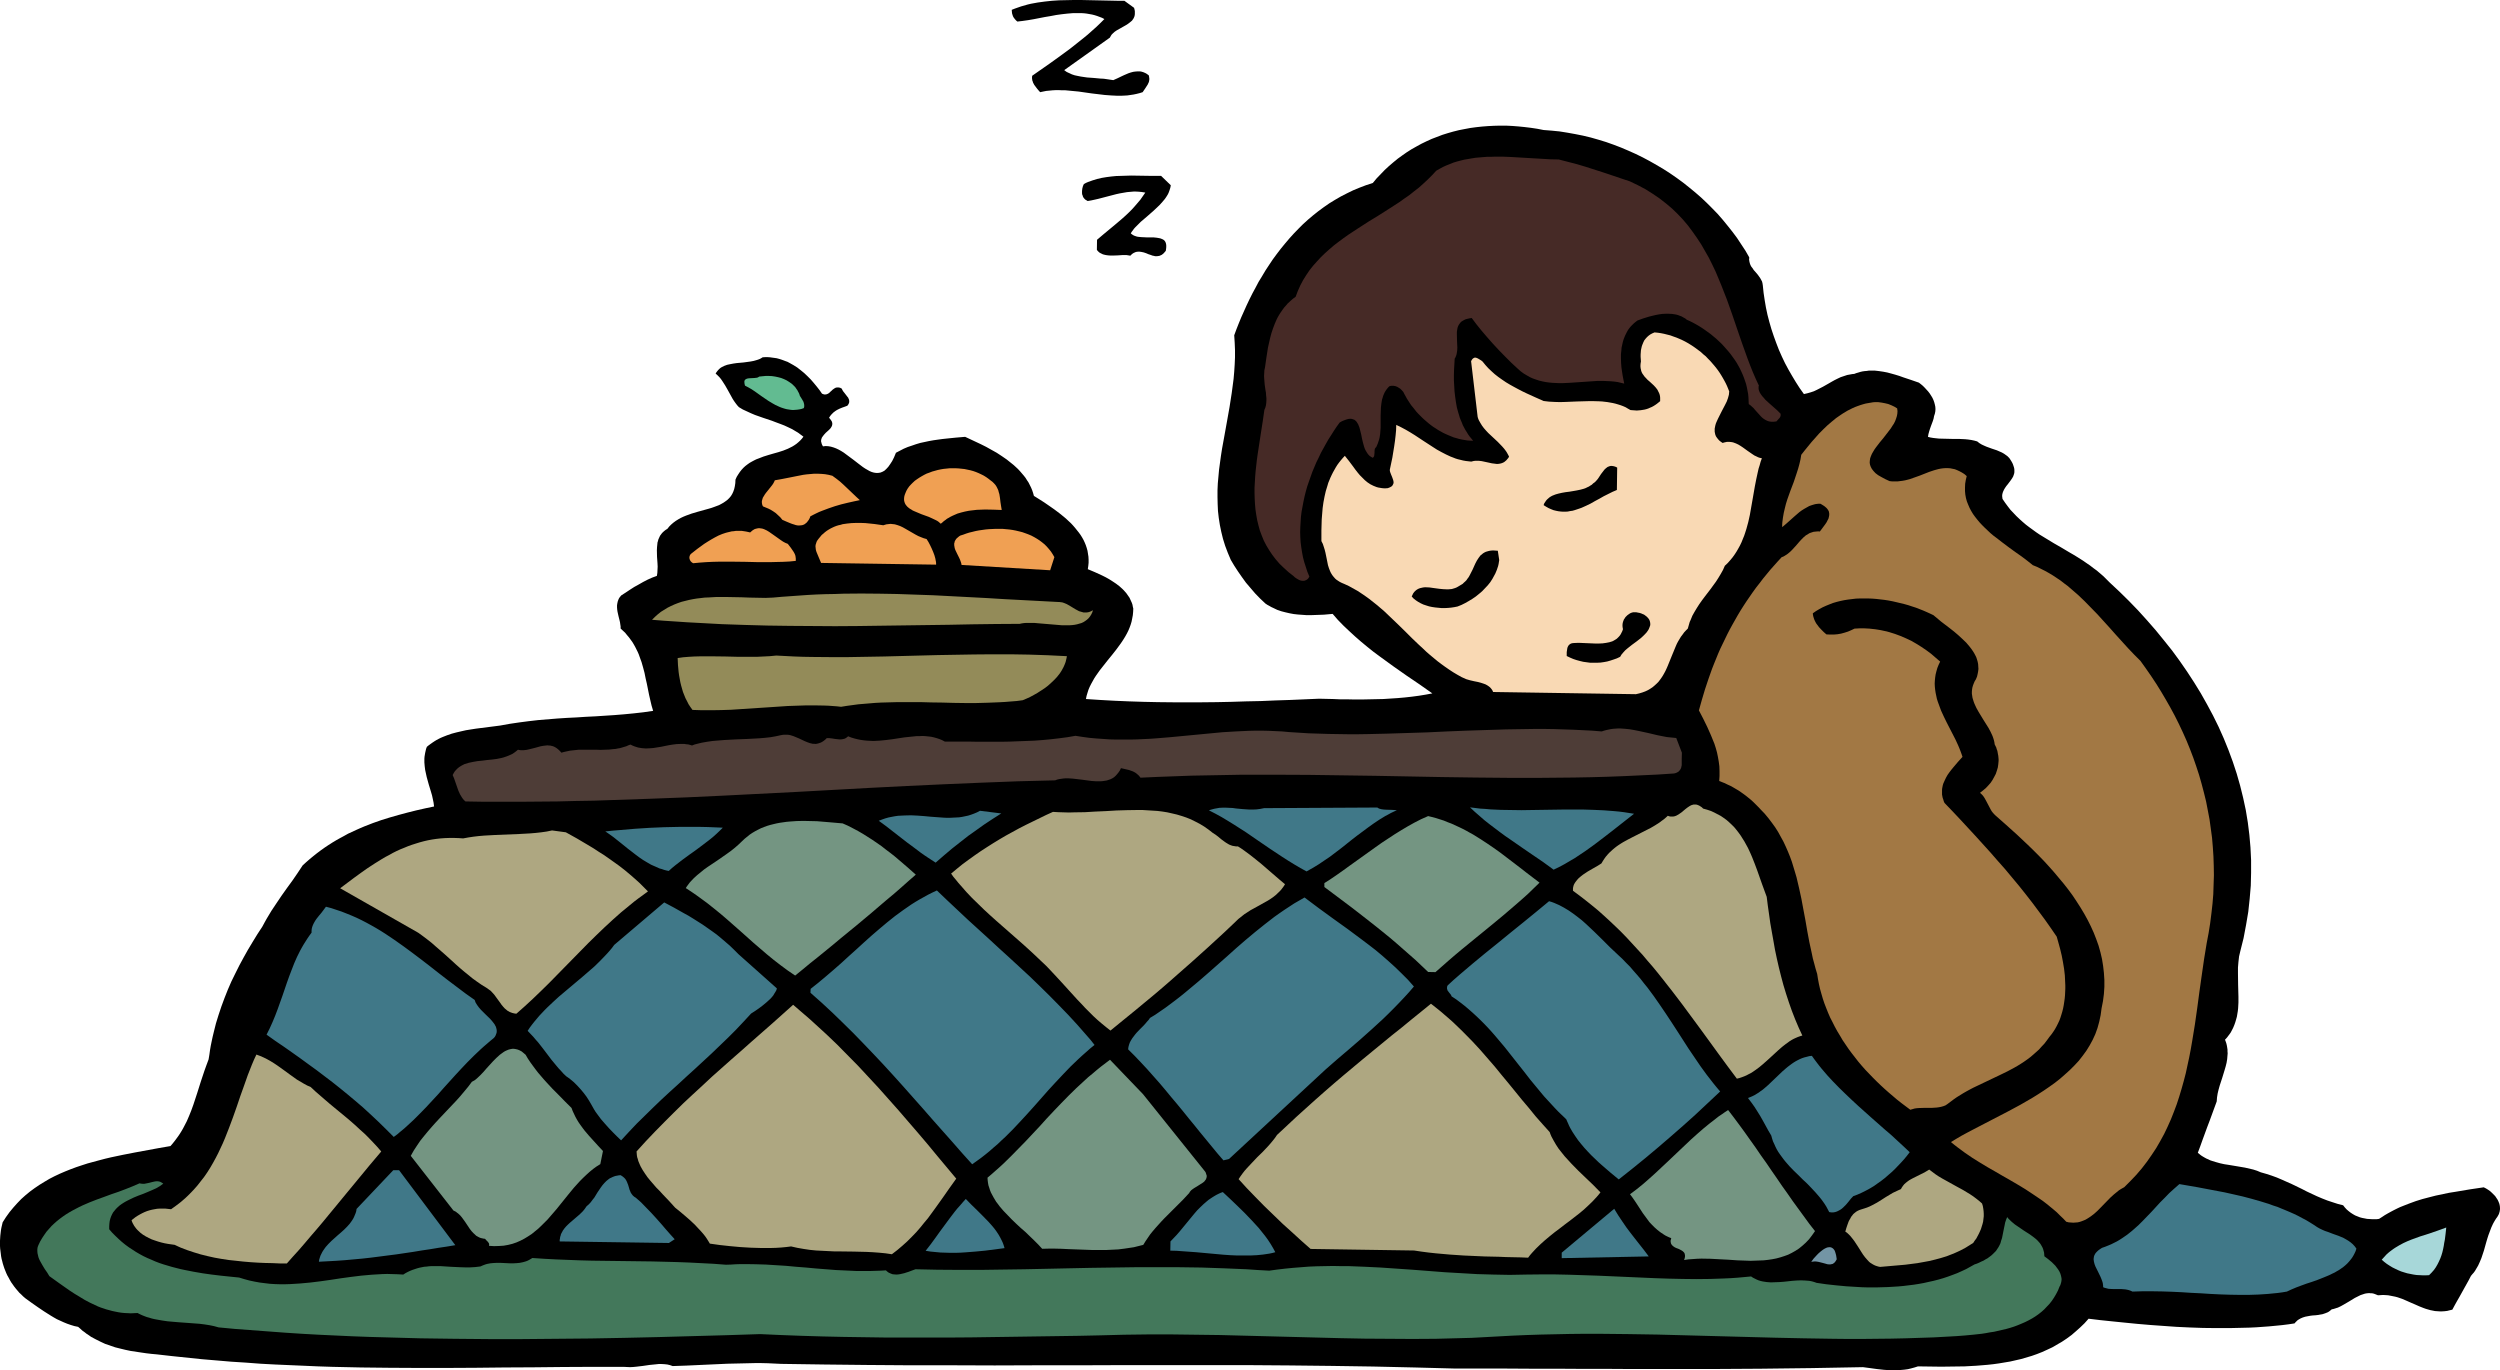 <svg xmlns="http://www.w3.org/2000/svg" width="3.257in" height="171.36" fill-rule="evenodd" stroke-linecap="round" preserveAspectRatio="none" viewBox="0 0 16000 8772"><style>.brush1{fill:#000}.pen1{stroke:none}.brush7{fill:#938b59}.brush9{fill:#aea781}.brush10{fill:#407888}.brush11{fill:#749582}</style><path d="m7258 50 3 11 2 10v19l-1 8-2 8-3 7-3 6-5 7-4 6-6 5-6 5-13 10-14 9-30 17-30 17-13 9-12 11-6 6-4 6-4 7-4 7-292 208 8 6 7 5 8 4 9 4 17 8 18 6 19 4 20 4 20 3 21 3 42 3 43 4 21 1 21 3 20 3 20 3 27-12 27-13 15-7 14-6 14-6 15-5 15-4 14-2 15-1h14l8 1 7 2 7 2 7 3 7 3 7 4 7 5 7 5 2 8 1 8 1 8-1 7-1 7-2 7-3 6-3 7-16 25-17 25-19 6-20 5-19 4-20 3-21 3-20 1-20 1h-21l-41-2-41-3-42-5-42-5-42-6-42-6-42-4-42-4h-21l-20-1h-21l-20 1-20 2-21 2-20 4-19 4-10-11-10-12-9-12-9-12-3-6-4-7-2-7-3-7-1-7-1-7v-8l1-9 60-42 60-42 61-44 60-44 29-23 29-23 29-23 28-23 28-25 27-24 26-25 25-25-15-8-16-6-16-6-16-5-16-4-17-3-17-3-17-2-17-1h-53l-36 3-36 4-36 5-37 7-36 6-36 7-36 7-35 6-35 5-34 4-9-8-7-8-7-9-5-9-3-9-3-10-1-11-1-11 20-8 20-7 20-7 21-6 21-6 21-5 22-4 22-4 44-6 46-5 46-3 46-1 47-1h48l47 1 47 1 46 1 47 1 45 1h45l62 45zm3937 1597v7l-1 7 1 6 1 7 3 12 4 11 6 11 8 10 7 11 9 10 17 20 15 21 6 11 6 11 3 12 2 13 5 48 7 47 8 47 10 47 12 46 13 45 15 45 16 44 17 44 19 43 20 42 22 41 23 40 24 40 25 39 27 38 22-5 21-6 21-7 19-9 39-20 37-21 19-11 18-10 20-10 19-9 21-7 21-7 11-2 11-2 11-2 12-1 13-5 14-4 13-4 13-3 14-2 13-1 13-2h40l26 3 27 4 26 5 26 7 25 7 26 8 25 9 51 17 49 17 13 10 12 10 12 12 11 12 11 12 10 13 9 14 8 13 7 15 5 14 4 15 3 14 1 15-1 15-3 15-5 15-3 16-5 16-6 16-6 16-6 17-5 16-5 18-3 18 16 4 18 3 18 2 19 2 41 1 41 1h43l42 2 20 2 20 3 19 4 18 5 14 11 15 9 15 7 16 7 33 12 33 11 16 7 16 7 14 8 14 10 7 5 6 6 6 6 5 7 5 8 5 8 5 9 4 9 3 9 3 9 2 8 1 9v15l-1 7-2 7-5 14-7 12-9 13-9 12-9 12-9 11-9 13-7 12-3 7-3 6-2 7-2 7-1 8v7l1 8 1 8 17 25 17 23 17 22 19 20 19 20 20 19 20 18 21 18 21 16 22 16 22 16 22 15 46 28 46 28 47 27 47 28 46 27 46 29 23 16 22 15 22 17 22 16 21 18 21 18 20 20 20 20 62 58 61 60 59 61 57 63 55 63 53 65 52 65 49 67 47 68 45 69 43 70 40 71 38 71 36 73 33 74 30 74 28 76 25 76 22 77 19 77 17 79 13 79 10 80 7 80 4 81v82l-2 82-7 83-9 84-14 83-16 85-21 84-4 17-4 17-2 18-2 17-3 36v37l1 75 2 75v37l-2 37-2 18-3 18-3 18-5 18-5 17-6 17-7 17-8 16-9 17-11 15-12 16-13 14 5 13 4 12 3 13 2 12 2 13v12l1 12-1 12-2 25-4 24-6 24-7 24-15 49-16 49-7 25-6 25-4 25-2 26-15 41-15 41-15 41-16 42-15 41-15 41-15 42-15 40 11 9 10 8 11 7 12 7 11 6 12 5 12 6 12 4 26 8 25 7 27 6 26 4 54 9 53 9 26 6 26 6 25 8 24 10 35 10 34 11 33 12 33 14 65 29 64 31 31 16 32 15 32 15 33 14 33 13 33 11 34 11 35 9 11 14 12 13 13 11 13 10 14 9 14 8 15 6 15 6 15 4 16 3 15 3 16 1 15 1h31l15-2 19-12 18-12 19-11 20-11 19-10 20-10 19-9 20-8 41-16 41-15 42-13 42-11 43-11 43-9 43-9 44-7 89-15 88-13 14 7 13 8 13 9 11 10 11 11 11 11 8 12 8 12 6 13 5 13 3 14 1 13v7l-1 7-1 7-2 7-2 7-3 7-4 7-4 7-8 11-7 11-7 12-6 11-11 24-9 24-9 24-8 25-7 24-7 25-7 25-8 24-8 24-10 24-11 24-13 22-7 12-8 11-9 10-9 11-14 27-15 27-15 27-15 27-15 27-15 26-15 27-15 28-17 4-16 4-17 2-16 1h-15l-15-1-15-1-15-3-15-3-14-4-14-4-14-5-28-11-27-12-28-12-27-12-28-12-29-10-15-4-15-3-15-3-16-3-15-1-17-1-16 1-17 1-10-4-10-4-9-3-10-2h-9l-9-1-10 1-9 1-9 2-9 3-9 3-9 3-18 9-18 9-36 22-36 21-18 10-19 9-10 3-9 3-10 3-10 2-6 5-6 5-7 5-7 4-15 6-15 5-16 3-16 3-16 2-17 1-16 2-16 3-16 3-16 5-7 3-7 3-7 4-7 4-7 5-6 6-6 6-6 7-40 6-40 5-41 4-42 4-41 3-42 3-42 2-42 1-85 2h-85l-86-1-85-3-85-4-84-6-84-6-82-7-81-8-79-8-77-8-75-9-26 29-28 27-28 25-28 24-30 22-30 20-31 18-31 18-32 15-33 15-33 13-34 12-34 10-34 10-35 8-35 8-36 6-36 6-36 5-37 4-36 3-37 3-37 2-37 2-75 1-74 1-75-1-74-1-22 7-22 6-21 5-22 3-22 2-22 2h-43l-44-3-45-5-44-6-45-6-164 3-164 3-164 2-164 2-163 1-163 1h-488l-162-1h-162l-162-1h-163l-162-1h-325l-264-7-265-6-266-4-267-3-268-2h-807l-271 1h-271l-272 1-272-1h-273l-273-2-274-3-275-4-42-2-42-2-42-1h-43l-86 2-88 2-88 4-88 4-87 4-88 3-17-6-17-4-18-2-19-1h-19l-19 2-20 2-20 2-41 6-42 5-21 2-20 1-21-1-21-1h-194l-192 1-189 2-187 1-185 2-184 1h-183l-183-1-182-2-183-4-92-3-91-4-93-4-92-4-93-5-93-7-94-6-94-8-95-8-96-10-96-10-97-11-33-3-34-4-34-5-33-5-33-5-33-7-33-8-32-8-32-11-32-11-30-14-30-15-15-8-15-8-14-10-14-9-14-11-14-10-13-12-14-12-24-5-23-7-23-8-22-9-22-10-22-10-21-12-20-12-41-26-40-27-40-28-40-29-14-12-12-12-13-12-11-13-11-13-11-14-9-13-10-14-8-14-8-15-8-14-7-15-6-15-6-15-5-15-5-16-4-16-4-15-3-16-2-17-2-16-2-16-1-17v-33l1-17 1-16 2-17 2-17 3-17 4-17 4-17 21-33 23-32 24-29 25-28 26-27 28-25 28-23 30-22 31-21 31-19 32-19 33-17 34-16 35-15 35-14 35-13 36-12 37-12 37-10 37-10 38-10 38-9 38-8 38-8 77-15 76-14 76-14 75-13 13-15 12-15 12-16 11-15 11-16 10-16 10-17 9-17 17-33 15-35 14-35 13-36 24-73 23-73 12-36 12-36 13-36 13-35 5-30 4-29 5-29 6-29 6-28 7-29 7-28 7-28 17-55 18-54 20-54 21-53 23-53 25-51 26-52 27-50 28-50 30-50 30-49 32-49 14-26 14-25 15-25 15-25 32-48 33-49 34-48 35-48 33-48 33-50 23-21 23-20 23-19 24-19 24-18 24-17 24-16 25-16 25-15 25-14 26-14 25-14 26-12 26-12 27-12 26-11 54-21 54-19 55-17 56-16 56-15 56-14 57-13 57-12-3-24-5-24-5-23-7-24-14-46-13-47-5-23-5-23-3-24-2-24v-24l1-13 2-12 2-12 3-13 3-13 5-13 11-9 12-9 13-9 12-8 13-8 13-7 14-7 14-6 28-11 29-10 30-8 30-7 31-7 31-5 32-5 31-4 63-8 62-8 61-11 61-9 61-8 61-7 61-5 61-5 61-4 61-3 61-4 61-3 61-4 61-4 61-5 62-6 62-7 62-9-10-34-8-34-8-35-7-35-7-35-8-35-7-35-9-34-10-35-12-33-6-17-7-16-8-16-8-16-9-16-9-15-11-15-11-15-12-14-12-15-14-13-15-14v-13l-2-13-2-14-3-13-7-28-6-27-2-14-1-13v-14l2-13 3-13 5-13 3-6 4-6 5-6 5-6 28-18 27-18 28-18 29-16 28-16 29-15 29-13 30-11 3-19 1-20 1-20-1-21-3-42-1-42 1-20 2-20 1-10 3-9 2-9 4-9 4-9 4-8 6-8 6-8 7-7 8-7 9-7 10-6 12-15 13-13 14-12 15-11 16-10 16-9 17-8 17-7 36-13 37-11 36-10 36-10 17-5 17-6 16-6 16-6 15-8 14-8 13-9 13-10 11-11 10-12 8-13 7-15 6-17 4-18 3-20 1-22 8-18 10-16 10-15 11-14 12-13 12-11 13-10 14-10 14-8 15-8 14-7 16-6 31-12 32-10 31-9 32-9 31-10 30-12 14-7 14-7 13-8 13-9 12-10 12-11 11-12 10-13-12-9-11-8-12-9-12-7-25-15-25-12-26-12-26-10-27-10-26-10-54-18-54-19-26-11-26-12-26-12-25-15-11-12-10-13-10-14-9-14-16-29-16-29-16-28-18-28-9-13-10-12-12-12-12-11 5-8 6-8 6-7 7-7 7-6 8-5 8-4 8-4 19-7 19-4 21-4 21-3 44-4 44-6 21-4 21-6 9-3 10-4 9-5 8-5 16-1h15l16 1 14 2 15 2 14 2 15 4 13 4 14 5 13 5 14 5 13 7 25 14 24 15 23 18 22 18 21 20 21 21 19 22 19 23 18 23 16 23 6 2 5 2 4 1h5l8-1 8-3 7-4 6-5 6-6 7-6 6-6 7-5 6-4 8-4 8-1h9l5 1 5 1 5 3 6 3 2 6 4 7 4 6 5 6 10 13 10 13 5 6 3 7 3 7 1 7v8l-2 7-4 8-6 8-16 6-17 6-17 7-16 8-8 5-7 5-8 6-6 6-6 6-6 7-5 7-5 8 7 8 5 7 4 6 3 6 1 6 1 6-1 6-1 5-2 5-3 5-3 5-4 5-9 9-10 9-10 9-9 10-8 10-7 10-2 6-2 6-1 7v6l2 7 2 8 3 7 5 9 17-2 17 1 17 3 17 5 16 6 17 8 16 9 16 10 31 23 31 23 31 24 29 22 15 10 14 8 14 8 14 6 14 4 14 2h13l14-2 13-5 13-7 12-11 13-14 12-17 13-20 12-24 12-29 25-13 25-13 26-11 27-9 26-9 27-8 28-6 28-6 28-5 28-4 29-4 28-3 59-6 59-5 32 15 34 16 34 16 34 17 34 19 34 19 32 21 32 22 15 12 15 12 15 12 13 12 14 13 13 14 12 14 12 14 11 14 10 16 10 15 8 16 8 16 7 17 6 18 5 18 32 20 33 21 32 22 33 23 32 24 31 25 15 13 15 14 14 13 13 14 13 15 12 15 12 15 11 15 10 16 9 16 8 17 7 17 6 18 5 18 3 19 3 19 1 19v20l-2 20-3 21 45 19 46 21 24 12 23 13 22 14 21 14 21 16 19 17 9 9 8 9 8 9 7 10 7 10 7 10 5 11 5 11 5 11 4 12 2 12 3 12-1 22-2 21-4 21-4 20-6 20-7 19-8 19-9 18-10 18-11 18-11 17-12 17-25 34-26 33-27 33-26 33-26 33-24 34-11 17-10 18-10 18-9 18-8 19-6 19-6 20-4 20 91 6 91 5 93 4 93 3 93 2 94 1h188l95-1 94-2 94-3 94-2 94-4 93-3 93-4 92-4 44 1 45 1 46 2h46l46 1h46l47-1 46-1 46-1 46-3 46-3 45-4 45-5 45-6 43-7 43-8-81-57-84-57-84-59-84-61-42-31-40-32-40-33-39-34-38-35-37-35-36-37-33-38-56 5-55 2-28 1h-28l-27-2-28-2-27-3-27-5-26-6-27-7-26-9-25-12-13-6-12-7-13-7-12-8-34-32-32-33-30-35-29-34-26-36-25-36-24-37-22-37-19-45-17-45-14-45-11-45-9-44-7-45-5-44-2-44-1-44v-45l2-44 4-44 4-44 6-44 6-44 7-45 16-88 16-89 16-90 14-90 6-45 6-46 4-46 3-46 2-46v-47l-2-47-3-47 14-38 15-38 16-39 17-38 17-38 18-38 19-38 20-37 20-38 22-36 22-37 23-35 24-36 25-34 26-34 27-33 28-33 28-31 30-31 30-30 32-29 32-27 34-27 34-25 36-25 36-22 38-22 39-20 39-19 41-17 42-16 43-14 24-29 26-27 26-27 27-25 28-24 28-23 29-21 30-21 30-19 32-18 31-17 33-16 33-15 34-13 34-13 35-11 35-10 36-9 36-7 37-7 37-5 37-4 38-3 39-2 38-1h39l40 2 39 3 40 4 41 5 40 6 41 8 51 4 51 5 50 8 50 9 50 10 50 12 49 14 49 15 48 17 47 18 47 20 47 21 45 22 45 24 44 25 44 26 42 27 42 29 41 30 39 31 39 32 38 33 36 34 35 35 35 36 33 38 31 38 31 39 29 39 27 41 27 41 24 42z" class="pen1 brush1"/><path d="m9976 1021 58 15 58 15 57 17 56 18 56 18 57 19 56 19 57 19 52 25 49 26 46 29 44 30 41 32 39 33 36 35 34 36 32 38 29 39 28 40 27 41 24 42 24 42 22 44 21 44 19 45 19 46 18 46 18 46 33 93 32 94 32 93 33 92 17 45 18 45 19 44 20 43-2 5v17l3 11 5 12 7 11 8 11 10 11 10 12 24 22 26 23 25 22 23 23v12l-1 4-3 7-4 5-10 11-9 10-9 1-8 1h-16l-7-1-7-1-6-2-6-2-12-6-11-7-10-8-9-9-18-20-18-20-9-11-10-9-10-9-11-8-1-22-1-22-2-21-4-21-4-21-5-21-7-21-7-20-8-20-9-20-9-19-11-20-11-19-12-18-13-18-13-18-14-17-15-17-15-17-15-16-17-16-16-15-17-14-18-15-18-13-18-13-19-13-19-12-19-11-20-11-20-10-20-9-8-7-9-5-9-5-9-5-9-3-10-4-10-3-10-2-20-3-21-1h-21l-21 1-21 3-21 4-21 5-20 5-39 12-36 13-12 9-11 9-10 10-10 10-9 11-8 11-7 12-6 12-6 12-5 12-5 13-4 13-3 13-3 14-3 13-1 14-3 28v28l1 28 2 27 4 28 4 26 5 26 5 25-21-5-21-5-22-3-22-2-22-1-21-1h-45l-88 6-89 6-22 1-22 1h-22l-22-1-21-1-21-2-22-3-20-4-21-5-21-7-20-7-20-9-19-11-20-12-19-14-18-16-41-38-40-40-40-41-39-42-37-42-35-41-33-41-30-40-14 2-13 3-12 3-10 5-9 5-8 5-7 7-5 7-5 7-4 8-3 8-2 9-3 19v19l1 41 2 41-1 19-3 19-2 9-3 8-3 8-5 8-2 35-2 34-1 35v36l2 35 2 35 4 34 5 35 6 34 9 33 5 16 5 17 6 15 7 16 6 16 8 15 8 15 9 14 9 15 10 14 11 13 11 14-18-1-18-1-18-3-18-3-18-4-17-5-18-5-17-7-17-7-16-7-17-8-16-9-16-9-15-10-16-10-15-11-14-11-14-12-14-12-13-12-13-13-13-13-12-13-11-14-11-14-11-13-10-15-9-14-9-14-8-15-8-14-7-14-10-11-9-9-11-7-10-6-6-2-5-2-6-1-6-1h-12l-7 1-7 2-9 9-8 10-7 10-6 10-5 11-5 12-3 11-4 12-4 24-3 26-1 25-1 27v79l-2 26-1 13-2 13-2 12-3 12-4 12-4 12-5 12-5 11-4 4-3 4-2 4-1 5-1 9v10l-1 10-1 9-1 4-2 3-3 4-3 3-11-6-9-6-8-8-7-9-6-10-6-10-5-11-4-12-7-25-6-25-5-26-6-24-3-12-3-11-4-10-4-10-5-8-5-8-6-6-7-6-8-3-9-3-10-1-11 1-12 3-14 5-15 6-16 9-19 26-18 27-17 27-18 28-16 28-16 29-16 29-14 30-15 30-13 31-13 31-11 31-11 31-11 32-9 32-8 32-7 33-6 32-6 32-4 33-2 32-2 33-1 32 1 33 2 32 4 32 5 32 6 32 8 31 10 31 10 31 13 31-4 7-5 7-6 5-5 3-7 3-6 2h-13l-7-1-7-2-7-3-7-4-7-4-6-4-7-5-6-6-33-26-30-27-28-27-25-29-22-29-20-30-18-30-16-31-13-32-12-32-9-33-8-33-6-34-5-34-3-34-2-35-1-35v-35l2-36 2-35 3-36 4-36 4-36 5-36 11-72 11-72 11-70 10-70 6-14 4-15 2-15 1-16v-16l-2-17-1-17-3-17-5-35-3-37-1-18 1-18 1-19 4-18 9-63 10-64 7-31 7-31 8-30 10-30 11-29 12-28 7-14 8-14 8-13 9-13 9-13 9-12 11-12 10-12 12-11 12-11 13-11 14-10 14-37 16-36 18-34 20-32 21-31 23-29 25-28 25-27 27-26 28-25 28-24 30-23 31-23 31-22 32-21 32-21 65-42 67-41 66-42 65-42 32-23 32-22 30-24 31-24 29-26 28-26 27-27 27-29 21-12 22-12 22-10 23-9 22-9 23-7 23-6 24-6 24-4 23-4 25-4 24-2 24-2 25-2h25l25-1h50l51 2 51 3 51 3 51 3 52 3 51 3 52 1z" class="pen1" style="fill:#462a26"/><path d="m7493 1186-2 12-3 11-4 12-4 11-5 11-6 10-7 11-7 10-16 19-18 20-19 18-19 18-41 36-41 35-18 18-18 18-8 9-7 10-7 9-6 10 6 5 7 5 7 4 8 3 9 3 9 2 10 1 10 1 41 2h41l19 2 17 3 8 2 7 3 7 3 6 4 5 5 4 6 3 7 2 8 1 8v11l-1 11-2 13-7 8-6 7-7 6-7 5-7 3-7 3-7 1-7 1h-14l-7-2-7-1-14-5-15-5-14-6-15-5-14-3-14-2h-8l-7 1-7 1-7 3-7 3-8 5-7 6-7 7-11-2-13-2h-27l-30 2-30 1h-15l-15-1-15-2-13-3-7-2-6-3-6-3-6-3-6-4-5-5-5-5-4-6 1-64 40-34 41-34 42-35 41-35 20-18 20-19 19-19 18-20 18-21 18-21 16-23 16-23-24-4-23-2-24-1-23 2-23 2-23 4-23 4-23 5-46 12-46 12-23 6-22 5-23 5-23 4-8-5-7-4-6-6-5-6-4-7-2-7-3-7-1-8v-15l1-8 1-8 4-15 6-13 13-7 14-6 14-5 14-5 29-9 30-7 30-5 31-4 31-3 32-1 64-2 64 1 65 1h63l62 60z" class="pen1 brush1"/><path d="m11067 2506-1 10-1 11-3 11-3 11-8 22-11 22-23 44-22 44-5 11-5 11-4 10-3 11-2 10-2 10v20l2 10 2 9 4 10 6 9 7 9 8 9 10 8 12 8 9-3 9-2 9-2h17l9 1 8 1 8 2 16 6 15 7 15 9 15 10 29 21 29 20 15 10 15 7 8 4 8 3 8 2 9 2-8 22-6 22-7 22-5 22-10 46-9 46-16 92-16 91-10 45-12 44-7 22-7 21-9 22-8 20-10 21-11 20-11 19-13 20-13 18-15 18-16 18-18 17-12 27-14 25-15 25-16 25-35 48-36 47-18 24-17 24-16 25-15 25-14 25-11 27-6 13-4 14-4 14-4 14-12 12-12 13-10 14-10 13-9 15-9 15-8 15-7 16-26 63-26 64-7 16-7 15-8 15-8 14-9 14-10 14-10 13-12 12-12 11-13 11-15 10-15 9-17 8-19 7-20 6-21 5-914-14-5-11-7-10-8-9-9-7-9-6-11-6-11-4-12-4-25-7-25-5-26-6-24-7-29-13-27-15-27-16-26-17-26-18-25-18-25-19-24-20-24-20-23-20-23-22-23-21-45-43-44-44-45-44-45-43-45-43-47-40-24-19-24-19-25-18-25-17-26-17-27-15-27-15-28-13-12-5-11-5-11-6-9-6-9-6-8-7-7-8-6-7-6-8-5-8-5-9-4-9-7-18-6-19-8-40-8-39-5-20-6-19-6-18-9-18v-68l1-35 1-36 3-37 3-36 5-36 7-37 8-35 11-36 5-17 7-17 7-17 8-17 8-16 9-16 9-16 10-16 11-15 12-15 12-14 13-14 27 34 27 36 13 18 14 18 15 18 16 16 16 16 17 14 9 6 9 6 10 5 10 5 10 4 10 4 11 3 12 2 12 2 12 1h12l13-1 13-5 9-5 4-3 3-3 2-4 2-3 3-7 1-7-1-8-2-8-6-17-7-17-3-8-3-8-2-8v-8l8-38 8-38 6-37 6-37 5-35 4-35 3-33 1-33 31 15 30 16 29 17 29 18 56 37 57 37 28 18 29 16 29 15 30 14 16 6 15 6 16 5 17 4 16 4 17 3 17 2 18 2 8-2 8-2 9-1h25l17 2 33 7 32 7 16 2 15 2h7l7-1 7-1 8-2 6-2 7-3 7-4 6-5 6-5 6-7 6-7 6-9-4-9-5-9-5-9-5-8-12-16-13-15-28-29-31-29-15-14-15-14-14-15-14-16-12-16-11-18-5-9-5-9-4-10-3-10-42-357 4-7 4-6 4-4 5-3 4-2 5-1 4 1 5 1 9 4 10 6 10 6 9 7 18 22 18 20 21 20 21 19 23 18 24 17 25 17 25 15 27 15 26 14 27 14 27 13 55 25 54 24 34 4 36 2 35 1 36-1 73-3 72-2h36l35 1 18 1 17 2 17 2 17 3 17 3 17 4 17 5 16 5 16 6 16 7 15 9 16 9 13 1 14 1 13 1 13-1 12-1 13-2 12-2 12-3 12-4 11-5 12-5 11-6 11-7 10-7 10-8 11-9v-22l-1-10-2-9-3-9-4-8-4-8-4-8-11-14-12-13-13-12-13-12-14-12-12-13-6-6-5-7-5-7-5-7-4-8-3-8-2-9-2-9-1-10v-10l1-11 2-12-1-15-1-14v-15l1-14 1-14 3-14 3-13 5-13 5-12 6-12 8-10 9-10 10-9 11-8 13-7 14-6 21 2 20 3 20 4 20 5 20 5 19 7 20 7 19 8 18 8 18 9 18 10 18 11 17 11 17 12 16 12 16 12 15 14 16 13 14 15 14 14 13 15 13 15 13 16 12 16 11 16 10 16 10 17 9 16 9 17 8 17 7 17 7 18z" class="pen1" style="fill:#f9d9b4"/><path d="m5119 2534 12 19 11 19 3 10 2 10v11l-1 5-2 5-14 5-14 3-14 2-13 1-14 1-13-1-13-2-13-2-12-3-13-4-12-4-12-5-24-11-23-13-23-14-22-15-22-15-21-15-21-15-21-14-21-12-21-11-3-12-1-11v-4l1-4 1-3 2-3 5-4 6-3 7-2 8-1 18-1 18-1 8-1 8-1 7-3 6-4 20-2 21-2h21l20 1 20 3 19 4 19 5 18 7 17 8 16 10 16 11 13 12 7 7 6 7 5 8 6 8 4 8 5 9 4 9 3 10z" class="pen1" style="fill:#62bb91"/><path d="m12142 2616 2 16-1 16-3 16-5 16-6 16-8 16-10 15-10 16-23 30-24 31-24 29-23 30-10 14-9 15-8 14-6 14-5 14-2 14-1 14 2 13 5 14 7 13 10 13 13 14 17 13 21 12 24 13 28 13 17 2h34l16-2 16-2 17-3 16-4 15-4 62-22 61-24 15-5 15-5 14-4 15-4 15-3 15-2 15-1h15l15 1 15 3 15 3 15 6 15 7 15 8 16 10 15 13-6 25-4 24-1 24v23l2 22 4 22 6 22 8 20 9 21 10 19 12 20 13 18 15 19 15 18 16 17 17 17 18 17 18 17 19 16 20 15 40 31 40 30 40 29 40 28 37 28 35 28 27 11 26 13 26 13 25 14 25 15 24 16 24 16 23 18 23 17 22 19 22 19 22 19 42 40 41 42 41 42 39 43 40 44 39 44 39 43 39 43 40 42 40 40 35 49 34 49 33 50 31 50 30 51 29 51 28 52 26 52 25 53 24 54 22 54 21 55 19 55 18 55 16 56 15 57 14 57 11 57 11 58 8 58 8 59 5 59 4 60 2 60 1 61-2 61-2 61-5 61-7 62-8 63-10 63-12 63-17 104-15 104-15 106-14 105-15 105-17 104-9 52-10 52-11 51-11 51-13 50-14 50-15 50-16 49-18 48-19 48-21 47-22 46-25 46-26 45-29 44-30 43-33 43-35 41-38 40-40 40-11 6-12 7-11 7-11 9-22 18-21 19-41 42-41 42-21 19-22 17-12 8-11 7-12 7-12 5-13 5-12 4-13 3-14 1-14 1-14-1-15-1-16-4-19-20-21-20-20-20-21-18-22-18-22-18-22-17-23-16-46-31-47-31-48-29-48-28-49-28-48-28-49-28-48-29-48-30-47-32-23-17-23-17-22-17-22-18 33-20 34-20 35-19 36-19 75-39 77-40 77-40 78-42 38-22 38-22 37-23 37-24 35-24 35-25 33-26 32-28 31-28 29-29 28-30 25-32 24-33 21-34 19-35 17-37 14-39 11-40 9-42 6-44 9-46 6-46 3-45v-45l-3-45-5-44-7-44-10-43-12-43-15-42-16-41-19-42-20-40-22-40-24-40-25-39-26-39-28-38-29-37-31-37-31-37-32-36-32-35-34-35-34-34-34-33-35-33-35-33-70-63-69-61-8-8-8-9-7-9-6-10-10-19-10-19-10-19-10-18-6-9-7-9-8-8-8-7 19-15 18-15 16-17 15-17 12-18 11-20 10-19 7-21 6-20 3-21 1-11 1-11v-10l-1-11-1-11-2-10-2-11-2-11-4-10-3-11-5-10-5-10-2-14-3-13-4-13-5-14-12-26-14-26-32-51-31-51-14-25-12-26-5-13-4-13-4-13-2-13-2-13v-13l1-13 2-13 4-14 5-13 6-14 8-13 7-17 4-17 3-16 2-16-1-15-1-16-3-15-4-14-5-15-7-14-7-13-9-14-9-13-10-13-11-13-11-13-25-24-26-24-27-23-28-22-55-42-49-41-21-10-22-10-23-10-23-9-23-9-25-8-24-8-25-7-25-6-25-6-26-6-26-5-26-4-26-3-26-3-26-2-26-1h-52l-26 1-25 3-25 3-25 4-24 5-24 6-24 7-23 9-22 9-22 10-22 12-20 12-20 14 1 10 2 10 3 10 3 9 4 9 4 8 5 9 6 8 12 16 15 16 15 15 17 15 24 1h23l24-2 23-4 22-6 22-7 21-9 21-10 19-1 19-1h19l19 1 19 1 18 2 19 2 19 3 18 3 18 4 19 4 18 5 35 11 35 13 35 15 34 16 33 19 32 20 31 21 31 23 29 25 29 25-10 21-8 20-6 21-5 20-3 20-2 20-1 19 1 20 2 19 3 20 4 19 4 19 6 19 7 19 7 19 7 19 17 37 18 37 19 37 19 37 19 37 17 37 8 19 7 18 7 19 6 18-29 32-28 33-14 17-13 17-12 17-10 18-9 19-8 18-3 10-2 10-2 10-1 9v31l2 11 2 10 4 11 3 11 5 11 50 52 49 52 49 53 49 53 48 53 48 53 47 54 47 53 45 54 45 54 43 54 42 54 41 55 40 54 38 54 37 54 11 39 11 40 10 42 8 42 7 42 5 43 1 21 1 22 1 21v22l-1 21-1 21-2 21-3 21-3 20-4 21-5 20-6 20-6 19-7 19-9 19-9 18-10 18-11 17-12 17-13 16-16 22-16 21-18 19-17 19-19 17-18 16-19 16-20 15-20 14-20 13-21 13-21 12-43 23-43 21-88 42-88 42-21 11-22 12-21 12-21 13-21 13-20 14-20 15-20 15-12 8-13 5-14 4-15 3-15 2-16 1-15 1h-48l-32 1-15 1-14 2-14 4-14 4-28-21-28-21-28-22-27-23-27-23-26-23-26-24-25-24-25-25-24-25-24-25-23-26-22-26-21-27-21-27-20-27-19-28-19-28-17-29-17-28-16-29-15-30-15-29-13-30-12-30-12-31-10-30-9-31-9-32-7-31-6-32-5-32-10-33-9-34-9-33-7-34-15-69-13-69-12-70-13-69-13-70-15-69-8-34-8-34-10-34-10-33-10-33-12-33-13-32-14-32-15-32-17-31-17-31-19-30-21-29-22-29-24-29-26-27-15-16-15-15-15-15-15-14-16-13-16-13-16-12-17-12-16-11-17-10-17-10-18-10-18-8-18-9-18-7-18-7 1-16 1-16v-31l-1-31-4-30-5-29-6-29-8-29-9-28-11-27-11-27-12-27-12-27-26-53-27-52 19-68 20-67 22-66 23-65 13-33 13-32 13-32 14-32 15-31 15-31 15-31 16-31 17-31 17-30 17-30 18-30 19-30 19-29 20-29 20-29 21-29 22-28 22-29 23-28 23-28 24-27 24-27 26-28 9-3 9-5 8-5 8-5 15-12 14-13 26-28 25-29 13-14 13-13 14-12 15-9 8-5 8-3 9-3 9-3 9-1 10-1 11-1 11 1 18-24 17-23 8-12 6-12 6-11 3-12 2-11v-11l-1-5-1-6-2-5-3-5-4-6-4-5-5-5-6-5-6-5-8-5-8-5-9-5h-10l-9 1-9 1-9 2-17 5-17 6-16 9-16 9-16 10-15 11-29 25-28 25-27 24-26 22v-16l1-15 2-16 2-15 5-29 7-30 7-28 9-29 10-28 10-28 21-55 19-57 9-28 8-29 7-30 5-30 22-28 22-27 23-28 24-27 24-27 26-26 26-25 28-24 28-23 29-20 15-10 15-9 15-9 16-8 16-8 16-7 16-6 17-6 16-5 18-5 17-3 18-3 11-2 12-1h23l22 3 21 4 21 5 20 8 19 9 18 11z" class="pen1" style="fill:#a27844"/><path d="m10348 3137-28 12-28 14-28 14-28 16-28 15-28 16-29 14-29 13-14 5-15 5-15 5-14 4-15 2-15 3-15 1h-15l-15-1-16-2-15-3-16-4-15-6-16-7-16-9-16-10 4-11 6-9 6-9 6-7 8-7 8-7 8-5 9-5 10-4 10-4 10-3 11-3 22-5 23-4 24-3 24-4 23-4 24-5 11-3 11-3 11-4 10-5 11-5 9-6 10-6 8-8 10-7 9-9 8-9 8-11 15-23 16-21 8-10 9-8 4-3 5-4 5-2 5-2 6-2 6-1h5l7 1 6 1 7 2 8 3 7 4-2 143z" class="pen1 brush1"/><path d="m6340 3076 12 9 10 10 9 10 7 11 6 12 5 11 3 12 4 13 4 25 3 26 4 26 4 24-53-2-53-1-27 1-26 1-26 3-25 3-25 5-24 6-24 7-23 10-11 5-12 6-10 6-11 6-10 8-10 7-10 9-10 8-7-6-8-7-9-6-10-5-21-10-22-10-47-17-45-19-11-5-9-6-9-5-9-7-7-6-6-7-6-8-4-8-3-9-2-10v-10l1-11 3-12 5-13 6-14 8-14 10-14 11-12 12-12 13-12 14-10 15-10 15-9 16-9 16-8 17-6 18-7 18-5 18-5 19-4 18-3 20-2 19-2h38l19 1 19 2 19 2 19 4 19 4 18 5 17 6 17 7 17 8 16 8 16 10 14 10 14 11zm-837 126-38 8-40 9-41 10-41 12-41 14-40 15-20 8-19 9-18 9-19 10-3 9-4 8-4 7-5 6-4 6-5 5-5 4-5 4-5 3-5 2-6 2-6 1-11 1h-12l-12-2-12-4-13-4-13-5-24-10-25-11-13-16-15-14-14-13-16-11-16-10-16-8-17-7-17-7-3-6-2-6-1-5-1-6v-11l3-11 3-10 6-10 6-10 7-10 16-20 16-20 8-10 7-10 6-11 5-11 45-8 46-9 45-9 46-9 23-3 23-2 23-2h23l24 1 23 2 23 4 24 6 26 19 23 18 21 19 20 19 20 19 20 19 22 21 24 22zm427 249 12 19 11 21 10 21 9 21 8 21 6 21 2 11 2 10 1 9v10l-736-11-14-33-15-36-3-9-2-9-1-10-1-9 1-10 3-9 3-10 5-9 9-12 10-12 9-11 11-9 10-9 12-9 11-7 12-7 12-6 13-6 13-5 13-4 14-3 13-4 14-2 14-2 29-3 29-1h30l29 1 30 3 29 3 28 4 28 4 10-3 10-3 9-1 9-1 9-1 9 1 9 1 9 1 17 5 17 6 17 8 16 9 33 19 33 19 17 9 17 7 18 7 18 5zm818 116-27 84-567-34-2-11-4-12-4-11-6-13-12-24-12-25-4-12-2-12-1-6v-12l2-6 1-6 3-6 3-5 4-6 5-5 6-5 7-6 8-5 19-6 19-7 19-6 21-5 20-5 21-4 21-3 21-3 22-2 22-1 21-1h44l21 2 22 2 21 3 21 4 21 5 20 5 20 7 19 7 19 8 19 10 17 10 17 11 16 12 16 13 14 14 14 16 13 16 11 17 11 19zm-1655 24-41 4-40 2-41 1-40 1h-81l-82-2-82-1h-82l-42 1-42 2-42 3-42 4-9-6-7-7-4-7-3-8-1-8 1-8 3-8 5-7 42-33 44-32 22-14 23-14 23-13 23-12 24-10 24-8 12-3 13-3 12-3 13-1 13-2h39l13 2 13 2 14 3 13 3 8-7 7-6 8-5 7-4 8-2 8-2 7-1h8l7 1 8 1 7 2 8 3 15 7 15 9 30 21 31 22 14 10 15 10 15 8 15 6 20 26 17 25 4 7 3 6 3 7 2 7 1 8 1 7v16z" class="pen1" style="fill:#f0a053"/><path d="m9595 3586-2 12-2 13-3 13-4 12-4 12-5 12-5 12-6 11-12 22-14 22-16 20-18 19-18 19-20 17-21 17-22 15-23 14-23 13-24 12-25 10-20 4-20 3-21 2-21 1h-20l-21-2-20-2-20-3-19-4-19-6-18-6-17-8-16-9-15-10-14-11-12-13 5-11 5-10 6-8 7-7 7-6 8-5 8-4 9-3 9-2 9-2 10-1h10l21 1 21 3 22 3 23 3 22 2 22 1h11l11-1 11-1 10-3 10-3 10-4 9-5 10-6 10-6 10-6 8-8 8-7 8-8 6-9 7-9 6-10 20-39 18-40 10-19 11-17 6-8 6-8 8-6 8-7 8-5 10-5 10-3 11-3 12-2 14-1 14 1 16 1 9 60z" class="pen1 brush1"/><path d="M6770 3854h8l7 1 8 1 7 1 14 5 14 6 26 15 26 16 13 7 13 7 14 4 14 4h21l8-1 8-2 8-3 8-4 8-4-5 15-7 14-8 12-9 11-10 9-11 8-11 7-13 6-14 4-14 4-15 3-16 2-16 1h-51l-71-6-72-6-34-3h-49l-15 1-14 2-14 3-152 1-151 2-149 3-148 2-146 2-146 2-144 2-145 1-144-1-145-1-144-2-146-4-146-5-148-8-74-4-74-5-76-5-75-6 18-18 19-17 20-16 21-13 21-13 22-11 22-10 23-9 23-8 24-6 24-6 25-5 24-4 26-3 25-3 26-1 51-3h53l52 1 53 1 52 2 51 1 50 1 49-2 56-5 56-4 56-4 57-4 56-3 57-2 57-1 57-2 114-1 115 1 114 2 115 4 115 4 115 6 115 6 114 6 114 7 114 6 113 6 113 6z" class="pen1 brush7"/><path d="m10561 4005-3 8-3 8-3 7-4 7-9 13-11 12-12 12-13 12-14 11-14 11-30 22-29 23-14 12-12 13-12 14-9 15-21 10-20 7-21 7-21 6-22 4-21 3-22 1h-44l-22-3-22-3-21-5-22-6-21-7-21-9-21-10v-25l2-13 2-13 2-6 3-6 3-5 5-5 5-4 6-3 7-2 8-1 22-1h22l23 1 24 1 24 1 24 1h24l23-1 22-3 21-4 10-3 10-3 9-5 9-5 8-5 8-7 7-7 7-8 6-9 5-10 5-10 4-12-2-10-1-9v-9l1-9 2-9 3-8 3-8 5-7 5-8 6-6 6-6 7-5 7-5 7-4 8-3 8-2h20l10 2 11 2 10 3 9 4 10 4 8 6 8 6 7 7 6 7 5 8 3 8 2 9 1 10-1 9z" class="pen1 brush1"/><path d="m6828 4201-2 12-3 13-3 12-4 11-5 12-5 11-6 11-6 11-7 11-7 10-8 10-8 10-18 19-19 18-20 18-21 16-23 15-23 15-23 13-24 13-24 11-24 10-38 5-38 3-37 3-37 2-74 3-73 2h-72l-72-1-72-2-72-1-71-2h-143l-71 2-36 1-37 2-36 3-36 3-36 3-37 5-37 5-37 6-27-3-27-2-28-2-28-1-57-1h-57l-59 2-59 2-59 4-60 4-61 4-61 4-61 4-61 4-62 2-61 1h-62l-61-2-13-18-12-18-10-20-10-19-8-20-8-20-6-21-6-21-5-21-4-22-4-22-3-22-4-44-2-44 35-5 37-3 36-2 38-1h78l80 1 81 2h123l42-2 40-2 41-4 58 3 58 3 57 2 58 1 115 1h114l115-2 114-2 114-3 115-3 115-3 116-2 116-2 117-1h117l119 2 60 2 60 2 61 3 61 3z" class="pen1 brush7"/><path d="m10764 4819-1 40v40l-2 9-2 9-4 8-5 7-6 7-8 5-10 5-12 3-106 7-107 5-107 5-106 4-107 3-106 2-106 1-106 1h-212l-212-2-212-3-212-4-213-4-212-3-214-3-213-1h-215l-107 2-108 2-108 2-108 4-109 4-109 5-6-8-6-7-7-6-7-6-7-5-7-4-8-4-8-3-17-6-17-4-17-4-18-4-7 15-9 13-9 11-9 10-10 9-11 7-12 6-12 4-12 4-13 2-13 2-13 1h-29l-14-1-15-1-60-8-60-7-15-1-15-1h-15l-14 1-14 2-14 2-13 3-13 5-237 6-236 9-236 10-237 11-236 12-236 13-236 13-236 12-236 12-235 11-236 9-236 8-117 4-118 2-118 3-118 1-117 1h-236l-117-2-9-8-7-8-7-10-6-10-6-10-5-11-5-11-4-11-8-23-8-23-8-23-9-21 7-13 7-11 9-10 9-9 10-8 11-7 11-6 12-6 13-4 13-4 14-3 14-3 29-5 30-3 31-4 31-3 31-4 30-6 15-4 14-5 14-5 14-6 13-6 12-8 12-9 12-10 9 2 9 1h19l18-2 18-4 36-9 36-10 17-3 18-2 8-1 9 1h8l8 2 9 2 8 3 8 4 8 5 8 6 8 7 8 8 8 9 14-4 13-3 14-3 14-3 28-3 28-3h112l27 1 28-1 28-1 27-3 14-1 14-3 13-2 14-4 13-4 14-4 13-6 14-5 12 6 12 5 12 4 13 4 12 2 12 2 13 1 12 1 24-1 25-2 25-4 25-4 24-5 25-5 25-4 24-3 25-1h25l12 2 12 1 12 3 13 4 15-6 15-4 16-4 17-4 34-6 35-5 36-3 37-3 37-2 38-2 76-3 74-4 36-3 36-4 34-6 32-7 11-2 10-1h21l10 1 10 2 9 3 10 3 36 15 36 17 17 7 17 6 9 2 8 2h9l9 1 8-1 9-2 9-3 9-3 9-5 9-6 10-8 9-9h17l18 2 18 3 19 2 9 1h9l9-1 9-2 8-2 7-4 7-5 7-6 20 8 20 6 20 5 20 4 21 3 20 2 20 1 20 1 20-1 20-1 21-2 20-2 40-5 39-6 40-6 38-4 20-2 19-2h19l19-1 18 1 19 2 18 2 18 4 18 5 18 6 17 7 17 9h155l52 1h156l53-1 52-2 53-2 52-2 53-4 53-5 52-6 53-7 52-9 45 7 44 6 44 4 44 3 43 3 44 1h86l43-1 42-2 43-2 42-3 85-7 84-8 84-8 84-8 84-8 84-5 42-2 43-2 42-1h43l42 1 43 2 43 2 43 4 63 4 63 4 64 2 63 2 63 1 63 1h63l64-1 126-3 127-4 126-4 126-6 126-5 125-4 125-4 124-2 62-1h62l62 1 61 2 61 2 62 3 60 3 61 5 15-5 15-4 14-3 15-3 15-2 15-1 15-1h15l29 2 30 3 29 5 30 6 60 13 59 14 30 6 31 6 30 3 30 3 36 94z" class="pen1" style="fill:#4e3d37"/><path d="m11307 5742 7 56 8 56 8 57 10 57 10 56 10 57 12 57 13 57 14 56 15 56 17 56 18 55 19 54 21 54 22 52 24 52-14 4-14 5-14 6-13 6-13 7-13 8-12 9-13 9-24 19-24 21-24 22-24 22-24 22-25 22-25 21-26 19-13 9-14 9-14 7-15 8-14 6-16 6-15 5-16 4-59-79-58-79-58-80-59-81-59-80-59-80-61-80-62-79-31-39-32-39-33-38-32-38-34-37-34-37-34-37-35-36-36-35-37-35-37-34-38-34-39-32-40-32-40-31-42-31v-15l1-7 2-8 2-7 3-6 4-7 4-6 10-13 11-12 13-11 14-11 30-20 31-18 30-17 27-17 9-15 9-14 10-14 11-13 11-12 12-11 12-11 12-10 13-10 13-9 14-9 13-8 29-16 29-15 59-30 59-30 29-17 28-18 13-10 14-10 13-11 13-12 8 3 9 2h15l8-1 7-2 8-3 7-4 13-8 13-9 13-11 12-10 13-10 12-8 7-4 6-3 7-2 7-2h14l7 1 8 3 7 3 8 5 9 6 8 8 25 7 24 8 22 10 21 11 21 11 19 13 18 13 17 15 16 15 16 16 14 17 14 18 13 18 12 19 12 19 11 20 11 20 10 21 9 20 9 21 17 43 16 43 30 85 30 82z" class="pen1 brush9"/><path d="m10458 5210-60 47-61 48-63 49-63 48-33 24-32 23-33 22-33 22-34 20-34 20-34 18-35 17-67-49-69-47-70-48-69-48-35-24-34-25-33-25-33-25-33-26-31-27-31-27-30-28 33 4 32 4 33 2 33 3 66 3 65 1 67 1 66-1 66-1 66-1 67-1h132l65 2 66 3 65 5 32 3 32 4 32 5 32 5zm-1518-23-19 9-19 9-18 10-19 10-36 22-36 24-35 25-35 26-35 26-35 27-69 55-71 54-37 25-37 25-38 23-39 22-40-22-39-23-39-24-39-25-77-51-76-52-77-53-78-50-39-24-40-24-40-22-41-21 12-4 11-3 11-3 11-2 22-4 21-1h21l21 1 22 1 21 3 42 4 44 3h23l23-1 23-3 25-5 725-4 6 4 6 3 7 2 8 2 15 2 17 1 33 1 33 2z" class="pen1 brush10"/><path d="m7923 5419 19 12 20 14 19 14 19 14 38 30 38 31 37 32 37 32 37 32 37 31-6 10-7 10-7 9-7 9-16 16-17 16-18 14-19 13-20 12-20 11-41 23-42 23-20 13-20 13-19 15-19 15-49 47-50 47-50 46-49 45-50 45-50 45-50 44-50 44-50 44-51 44-52 44-52 43-53 44-54 44-54 44-55 45-28-22-28-23-27-23-27-25-26-26-26-26-25-27-26-27-50-55-49-54-49-53-48-51-39-37-39-37-40-37-40-36-82-72-82-72-40-36-39-36-38-37-38-37-36-38-34-39-17-19-16-20-16-19-15-21 36-30 37-30 38-28 39-28 39-27 40-26 41-26 41-25 41-24 42-23 42-23 43-22 43-21 43-21 43-21 44-20 34 2 34 1 34 1 34-1 68-1 68-4 68-3 67-4 67-2 66-1h33l32 2 32 2 32 2 32 4 31 5 31 7 30 7 30 9 30 10 30 12 28 14 29 15 28 17 27 19 27 21 20 13 18 14 18 15 19 14 10 7 10 6 10 6 10 4 11 4 12 2 12 2h12z" class="pen1 brush9"/><path d="m9853 5651-36 35-37 36-39 35-40 35-83 71-86 71-87 71-88 72-43 36-43 37-42 37-42 37-47-1-40-38-40-38-41-36-41-36-41-36-41-35-42-34-42-34-84-66-84-65-84-63-84-63v-25l42-27 41-28 41-29 40-29 81-58 81-58 41-29 41-27 41-27 42-26 42-25 43-24 43-22 45-20 25 6 26 7 25 8 25 8 24 10 24 9 24 11 24 11 23 11 23 12 23 13 22 12 45 28 43 28 44 30 42 30 42 32 42 32 42 32 41 32 42 32 42 32z" class="pen1 brush11"/><path d="m6408 5208-55 35-53 35-52 37-52 37-51 40-52 41-52 44-53 46-23-15-23-15-24-16-23-16-45-34-46-34-45-35-45-35-45-35-45-33 21-8 20-7 21-6 20-4 21-4 21-3 21-1 20-1 42-1 42 2 41 3 42 4 41 3 41 3 20 1h20l20-1 20-1 20-1 20-3 19-4 19-4 19-6 19-7 19-8 19-10 136 17z" class="pen1 brush10"/><path d="m5861 5600-46 40-46 41-47 41-48 40-48 41-49 42-49 41-49 41-49 40-50 41-49 41-49 40-49 40-49 39-47 39-48 39-47-32-46-34-44-34-44-36-85-73-84-75-42-37-42-37-42-36-43-35-44-35-45-33-22-16-23-16-24-16-23-15 7-11 9-12 8-11 9-10 19-20 21-19 22-18 22-18 24-17 24-16 49-33 50-35 25-18 25-20 24-21 23-22 16-15 16-13 16-13 18-12 17-10 19-10 18-9 20-8 19-7 20-6 20-5 21-5 21-4 21-3 21-3 22-2 43-3 44-1 44 1 43 1 84 7 80 7 34 15 33 17 32 17 31 18 30 19 30 19 29 20 29 20 28 22 28 21 28 22 27 23 55 47 54 48z" class="pen1 brush11"/><path d="m4626 5299-20 20-20 19-20 18-22 18-43 33-44 33-45 32-45 33-22 17-22 17-22 18-21 19-15-3-15-4-14-5-15-4-27-12-27-12-26-15-25-15-25-17-24-18-48-37-47-38-24-19-24-19-25-18-25-17 48-5 48-4 47-4 47-4 47-3 46-3 47-2 46-2 46-1 47-1h140l47 1 48 2 48 2z" class="pen1 brush10"/><path d="m3622 5329 70 39 71 42 35 21 35 23 35 22 34 24 34 24 33 24 32 25 31 26 30 26 30 27 28 28 27 27-30 22-29 21-29 22-28 23-56 46-54 48-53 49-52 50-51 50-51 52-50 51-51 52-50 51-50 51-51 50-52 50-52 48-53 47-10-1-9-2-8-2-8-3-8-3-7-4-7-4-6-5-12-10-10-11-10-12-9-13-19-26-19-26-11-12-11-12-14-10-14-10-31-19-29-20-29-21-27-22-27-22-26-22-26-23-25-23-51-46-53-46-26-23-28-22-29-22-29-21-500-285 44-33 44-33 44-32 44-31 46-30 45-28 24-14 23-12 23-13 24-12 24-11 25-10 24-10 25-9 25-8 26-8 26-7 26-6 27-5 27-4 27-3 28-2 29-1h28l30 1 29 2 33-6 33-5 34-4 35-3 72-4 74-3 74-3 73-4 36-3 36-4 35-5 34-7 89 12z" class="pen1 brush9"/><path d="m5996 5701 66 63 67 63 66 62 67 61 67 61 66 61 66 60 65 60 65 60 63 61 62 61 61 62 60 62 58 63 28 32 28 32 28 32 26 33-27 22-26 23-26 23-25 23-50 48-47 49-47 50-46 50-45 51-45 51-45 50-46 50-47 50-48 48-25 23-25 24-26 22-26 23-27 22-27 21-29 21-28 20-64-71-63-72-63-71-63-71-62-71-63-71-62-70-63-70-64-70-64-68-65-68-65-67-67-66-67-65-69-64-71-63 1-25 49-39 49-41 49-42 49-43 48-44 49-44 48-44 49-44 50-43 50-42 25-20 25-20 26-19 26-19 26-18 26-18 27-17 27-16 27-15 27-15 28-14 28-13zm3053 615-30 35-32 35-33 35-34 35-34 34-35 34-36 33-36 33-74 66-74 64-74 63-72 63-619 574-36 9-38-44-37-45-37-45-37-45-37-46-37-45-37-46-37-45-38-45-37-45-38-45-39-44-39-44-40-43-40-42-42-42 2-15 4-15 5-14 7-13 8-13 9-12 9-12 10-12 22-23 23-23 11-12 10-12 11-12 9-13 33-20 32-22 32-22 31-23 32-24 31-24 31-25 30-25 61-51 60-52 60-53 60-53 59-53 60-52 61-51 61-49 31-24 31-24 31-22 32-22 32-21 32-21 33-19 33-19 92 69 92 67 92 66 90 67 45 34 44 34 43 36 42 37 42 38 40 39 40 40 38 43zm1306-203 27 25 25 26 25 25 23 27 23 26 23 27 21 27 22 27 40 54 39 56 38 56 37 56 37 57 36 56 36 56 38 56 38 56 40 55 21 27 21 27 22 27 22 26-81 76-79 74-78 70-79 69-79 68-81 68-85 69-87 69-51-42-51-44-25-22-24-23-24-23-23-24-22-24-21-25-20-25-18-26-17-26-15-26-7-14-6-14-6-13-6-14-25-24-25-24-24-25-23-25-46-50-43-52-43-52-41-53-42-53-41-52-41-52-43-51-22-26-22-25-22-24-23-24-24-24-24-23-25-23-25-22-26-22-27-21-28-21-29-19-3-8-5-7-6-7-6-8-3-4-3-4-1-5-2-4v-11l1-6 3-6 38-35 39-34 40-34 40-34 81-67 83-67 82-67 83-67 82-67 81-67 17 5 16 6 16 7 16 7 15 8 15 8 15 9 15 9 29 20 28 21 28 22 27 24 52 49 52 51 50 50 50 47zm-5631-6 248 221-3 11-6 11-7 11-7 12-9 11-10 11-11 10-12 11-24 20-25 19-26 18-25 16-48 52-49 52-51 51-52 50-52 50-54 50-54 50-54 49-54 50-54 49-54 50-53 51-52 51-52 51-50 53-49 53-24-23-26-26-27-28-26-29-26-30-23-31-11-15-10-16-9-16-9-16-14-24-16-25-18-24-20-24-21-23-22-22-12-10-12-10-12-9-13-9-18-17-16-18-16-17-15-18-29-35-28-37-28-37-29-37-16-18-16-19-18-19-18-19 13-20 15-20 15-19 16-19 16-19 17-18 17-18 17-17 36-34 37-34 38-32 38-32 38-32 38-32 37-32 37-32 35-34 33-34 16-17 16-18 15-18 14-19 320-272 62 33 62 35 31 17 31 19 30 19 30 19 30 21 30 21 29 21 28 23 28 24 28 24 27 26 27 27zm-1686 295 3 9 3 8 5 8 5 8 11 15 13 15 29 29 30 29 13 15 11 14 5 7 4 8 4 7 2 8 2 7 1 8v8l-1 8-3 8-3 8-5 9-7 8-22 18-22 19-21 18-21 19-41 39-40 40-39 41-38 41-38 42-38 42-37 42-38 41-38 41-39 40-40 40-41 38-21 19-22 18-21 18-23 17-50-50-49-48-49-46-49-45-49-42-49-41-49-40-49-39-50-38-50-38-51-37-52-38-52-37-54-38-56-38-56-40 20-40 18-40 17-41 16-42 30-84 29-85 15-42 16-42 16-41 18-41 10-20 10-20 11-20 11-19 12-19 12-19 13-19 14-19v-12l1-12 3-12 4-11 5-11 6-11 6-10 7-10 15-19 16-19 15-20 14-19 34 9 33 11 33 11 33 13 32 13 32 14 31 15 31 16 31 17 30 17 30 18 30 19 58 39 58 41 57 42 57 43 57 44 56 44 57 44 57 43 57 43 58 41z" class="pen1 brush10"/><path d="m9158 6426 29 23 29 23 28 24 28 24 27 24 26 25 26 25 25 25 50 51 48 52 46 53 46 53 44 54 44 53 44 54 43 53 44 52 43 53 45 51 45 50 5 14 6 14 7 13 7 13 15 26 17 26 19 24 20 25 21 23 22 24 45 46 48 46 47 45 46 47-12 15-12 14-13 14-13 14-28 27-28 26-30 25-31 24-31 24-32 24-31 24-32 24-31 25-30 25-29 26-29 28-13 14-13 14-13 15-12 16-48-2-47-1-47-1-46-2-45-1-45-1-45-2-44-2-45-2-44-3-45-3-45-4-45-4-46-5-46-6-47-7-662-10-59-52-59-54-61-55-59-57-59-57-57-58-55-57-52-57 12-18 13-18 14-18 15-17 32-34 33-35 35-34 33-35 16-18 15-18 15-19 13-19 61-57 61-57 61-55 61-55 60-53 61-53 61-52 61-51 61-51 62-51 61-50 62-51 63-50 62-51 63-51 64-52zM6120 7546l-45 63-44 63-45 63-46 63-25 30-25 31-26 30-28 29-29 29-31 28-33 28-35 27-41-6-41-4-41-3-40-2-81-2-80-1h-40l-41-2-40-2-40-2-40-4-40-6-40-7-40-9-32 4-32 3-32 2-33 1h-65l-33-1-33-1-66-4-66-6-64-7-64-9-9-15-10-16-11-16-12-15-13-15-14-15-14-15-14-15-31-29-31-27-32-27-31-25-39-43-41-43-20-22-21-21-19-22-19-22-18-22-16-23-15-23-13-23-5-11-5-12-5-12-3-12-4-12-2-12-1-12-1-13 59-65 60-63 60-61 60-60 60-59 61-57 62-57 61-57 63-56 63-56 64-56 64-57 65-57 66-58 66-59 68-61 36 31 36 31 36 31 35 32 70 64 69 66 67 68 67 68 65 70 65 70 64 72 64 72 62 72 63 73 62 73 61 74 61 73 61 73z" class="pen1 brush9"/><path d="m12222 7377-17 22-18 22-19 21-20 21-20 21-21 20-22 19-22 19-23 18-24 17-24 17-25 15-26 14-26 13-27 12-27 10-15 16-15 19-16 19-18 18-9 8-10 7-11 6-10 5-12 4-12 2h-13l-13-2-9-17-9-17-10-16-11-16-11-15-12-15-13-15-13-15-27-29-27-28-29-27-28-28-29-28-27-28-13-15-13-15-12-15-11-15-11-15-11-16-10-17-8-16-8-18-8-17-6-19-5-18-19-32-17-31-17-31-17-30-18-29-19-30-20-28-22-29 15-6 14-6 14-7 13-8 13-8 12-9 13-9 12-10 23-20 23-22 22-21 23-22 23-22 23-20 12-10 12-9 12-9 13-9 13-8 13-7 14-7 14-6 15-5 16-4 15-4 17-2 15 21 15 20 16 21 17 21 35 41 37 40 39 40 40 39 41 39 42 39 85 76 85 75 42 36 40 37 39 36 38 36z" class="pen1 brush10"/><path d="m3658 7094 7 19 9 19 9 19 10 18 11 18 12 17 13 18 13 17 28 33 30 33 29 32 30 32-17 84-24 15-22 16-22 18-21 19-21 20-20 20-20 22-19 21-37 45-37 46-37 46-38 44-19 22-20 20-20 20-20 19-22 18-21 17-23 15-23 14-25 13-25 11-26 9-28 7-28 5-30 2-32 1-32-2v-4l1-3-1-4v-3l-3-5-4-6-10-10-9-10-9-1-9-2-9-2-8-3-8-4-7-4-7-4-6-6-12-11-12-13-10-13-10-15-20-30-21-29-11-13-13-12-7-5-7-6-8-4-8-4-273-350 19-34 21-32 21-31 24-30 24-29 25-29 25-28 26-28 53-56 53-56 26-29 25-30 25-30 24-32 9-5 9-5 9-7 9-8 19-18 20-21 19-22 21-23 21-23 21-21 11-10 11-10 11-8 11-8 11-7 11-5 12-5 12-3 11-2h12l12 2 12 3 12 5 13 7 12 10 13 11 14 24 16 24 16 22 17 23 17 22 18 21 18 21 19 21 38 41 40 40 40 41 41 41zm3658-88 397 495 4 7 2 7 2 6 2 6v5l-1 6-1 5-2 4-2 5-3 4-4 5-3 4-9 7-11 7-22 14-23 14-10 7-9 7-3 4-4 4-3 5-2 4-39 42-40 40-40 40-40 40-19 20-19 21-18 20-18 21-17 21-15 22-15 22-14 23-20 5-20 5-20 5-20 3-40 6-40 5-40 2-41 2h-81l-81-3-81-3-41-2-41-1h-40l-41 1-25-27-27-27-28-27-28-27-30-26-29-27-28-27-27-28-26-27-24-28-11-15-11-14-9-15-9-15-8-15-8-15-6-15-5-16-5-15-3-17-2-16-1-16 26-22 26-23 25-22 25-23 48-47 47-48 47-48 45-48 46-49 45-50 46-49 46-48 48-49 49-48 25-23 25-23 26-24 27-22 27-23 27-22 29-22 29-22 212 221z" class="pen1 brush11"/><path d="m1989 6960 30 28 30 26 30 26 29 25 58 48 57 47 28 24 28 25 27 25 28 25 27 27 26 27 27 29 26 30-38 45-38 45-37 45-38 46-37 45-38 46-37 45-37 45-38 46-37 45-38 45-38 44-38 45-38 44-39 43-38 43h-46l-46-2-46-1-47-2-47-3-47-4-46-5-47-5-46-7-45-8-45-10-44-11-43-13-42-14-21-8-21-8-20-9-19-9-21-3-21-3-22-4-21-5-21-6-21-7-20-7-19-9-19-10-18-11-16-12-15-14-7-7-6-7-6-8-6-8-5-9-5-9-4-9-3-10 13-10 13-10 14-9 14-8 15-8 15-7 15-6 16-5 16-4 16-3 17-3 17-1h35l18 2 19 2 32-23 30-23 29-25 26-25 26-27 24-27 22-28 22-28 20-29 19-30 18-31 17-31 16-31 15-32 15-32 14-33 26-66 25-67 24-68 23-68 24-67 24-68 13-33 13-33 14-33 15-32 24 9 23 10 22 11 23 13 21 13 21 14 21 15 21 15 41 30 42 30 22 13 22 13 22 12 23 10z" class="pen1 brush9"/><path d="m11616 7882-19 27-19 25-21 22-21 19-22 18-23 15-23 13-24 12-25 9-25 8-26 7-26 5-27 4-27 3-28 1-27 1-29 1-28-1-28-1-29-1-58-4-58-3-57-3-57-1-28 1-28 2-28 2-27 4 3-8 2-8 1-7v-6l-1-6-1-5-2-5-3-4-7-7-9-6-10-5-10-5-11-4-11-5-9-6-8-7-3-4-3-4-2-5-1-5-1-6v-7l2-7 2-8-13-5-13-6-12-6-11-7-21-14-19-15-18-16-17-17-16-17-14-19-28-38-26-40-13-20-14-21-14-20-15-20 40-30 41-33 39-34 39-35 78-73 77-73 39-37 38-36 39-35 39-34 39-32 40-31 19-15 21-14 20-14 20-13 36 47 35 47 35 48 34 48 35 49 34 50 35 49 34 50 34 49 34 50 35 49 34 49 35 48 35 48 35 48 36 46z" class="pen1 brush11"/><path d="m12685 7705 5 16 3 17 2 16 1 17v16l-2 17-2 17-4 16-5 16-5 16-7 16-7 15-8 15-8 15-10 13-9 14-17 11-16 10-16 10-17 9-17 9-17 8-18 8-17 7-36 14-36 11-37 10-37 9-38 7-39 7-39 5-39 5-80 7-80 7-11-2-10-3-9-3-9-4-9-5-8-5-8-5-7-6-13-14-13-15-12-16-11-17-22-35-23-35-13-17-13-16-8-8-7-7-8-7-9-6 6-21 7-21 4-11 4-11 5-10 6-10 5-10 7-9 7-9 8-7 10-8 10-6 11-5 12-4 19-6 18-6 17-7 16-8 30-16 29-18 28-18 30-18 15-9 17-8 17-8 18-8 6-11 7-10 8-10 10-9 10-8 11-8 12-7 13-7 26-13 26-13 14-7 13-7 12-7 13-8 20 15 20 15 21 14 22 13 45 25 45 25 44 24 43 26 21 14 20 15 19 15 18 16z" class="pen1 brush9"/><path d="m14831 7857 16 9 17 8 16 7 18 6 34 13 34 12 17 7 16 7 16 9 15 9 14 10 14 12 12 13 11 15-5 16-7 15-8 15-8 13-10 13-10 12-11 12-12 11-12 10-14 10-13 9-14 8-15 9-15 7-16 8-16 7-32 13-33 13-34 12-34 11-33 12-32 12-31 13-30 14-30 5-30 4-31 3-30 3-30 2-31 2-30 1-31 1h-61l-61-1-62-2-61-3-62-4-62-3-62-4-63-3-62-2-63-1h-63l-63 2-11-5-11-4-12-3-11-2-25-2h-49l-24-1-12-1-11-3-12-3-10-4v-8l-1-9-1-8-2-8-6-17-7-17-16-33-16-32-6-16-4-16-1-8-1-8 1-7 1-8 2-7 4-8 4-7 6-7 7-7 8-7 10-7 11-7 20-7 20-8 19-8 18-9 18-9 17-10 17-11 16-11 16-11 15-12 15-12 15-13 29-26 27-27 55-57 55-60 29-29 29-30 32-29 33-29 58 10 58 10 58 11 58 11 58 11 58 13 57 13 57 15 56 16 55 17 27 10 28 9 26 11 27 11 26 11 27 12 25 12 26 14 25 13 25 15 24 15 24 16zM2914 7972l-54 9-54 8-54 9-54 8-54 9-54 8-54 8-55 7-54 7-55 7-54 6-55 5-55 5-56 4-55 3-56 3 2-14 4-13 4-12 6-12 6-12 7-11 7-10 8-11 17-19 19-19 20-18 20-18 21-18 20-18 19-19 17-19 8-11 7-10 7-11 6-12 5-12 5-12 4-13 2-14 235-248h37l360 480zm1156-303 33 29 32 33 33 34 32 35 31 35 30 35 29 33 28 31-37 24-699-10v-10l2-10 1-9 3-8 2-9 4-8 4-7 4-8 10-14 11-13 12-12 13-12 28-24 28-24 14-13 13-13 12-15 11-16 14-12 13-14 11-15 12-15 20-33 21-31 11-15 12-14 13-13 15-12 7-5 9-4 8-4 10-4 9-3 11-2 10-2 12-1 11 7 10 8 8 8 6 9 5 10 4 10 4 10 3 10 3 10 3 11 4 9 4 10 6 9 7 9 9 8 11 7zm3756-37 46 43 47 45 47 46 46 48 22 24 22 24 20 25 20 25 19 26 17 26 16 27 14 26-19 5-19 4-20 3-20 3-40 4-42 2h-85l-44-2-43-3-88-8-87-8-42-3-42-3-41-3-40-1 1-59 20-21 20-21 19-22 19-23 37-45 37-45 19-22 20-20 21-20 22-19 11-9 12-8 12-8 13-8 12-7 14-7 13-6 14-5z" class="pen1 brush10"/><path d="m1045 7578-11 8-11 8-12 7-12 7-27 12-28 12-29 12-30 11-29 12-29 14-14 7-13 7-13 8-12 8-12 9-11 10-10 10-9 11-9 11-7 13-6 13-5 14-4 16-2 16-1 17v19l19 22 20 20 21 20 21 19 21 17 23 17 23 15 23 15 24 14 24 13 25 12 26 11 25 11 26 10 27 9 27 8 27 8 27 7 28 7 28 6 56 11 58 10 57 8 58 7 58 6 59 6 33 10 33 9 33 7 33 6 32 4 33 4 33 2 32 1h32l33-1 32-2 32-2 65-6 65-8 64-9 65-10 66-9 65-8 33-3 34-3 33-2 34-2 33-1 34 1 34 1 35 2 14-9 15-8 15-7 15-6 15-5 15-5 15-4 15-3 15-3 15-1 15-2 15-1h60l62 4 63 3 32 1h32l33-2 33-4 11-5 10-4 11-4 10-3 21-4 21-2 21-1h21l21 1 21 1 21 1h21l20-1 21-2 10-2 10-2 11-3 10-3 10-4 10-5 10-6 10-6 76 5 76 4 76 3 77 3 77 2 77 1 77 1 78 1 77 1 78 1 78 2 78 2 79 3 78 4 78 4 79 6 32-1 32-2 32-1h32l64 1 64 2 64 4 64 4 64 6 64 5 64 6 64 5 64 5 64 3 64 3h96l32-1 32-1 32-2 5 5 5 4 5 4 6 3 11 5 11 4 12 1 12 1 13-1 12-2 13-3 13-3 12-4 13-4 24-9 22-8 140 3 140 1h140l139-2 140-2 141-3 140-3 141-3 141-2 141-2h285l143 2 144 5 72 3 72 3 73 5 72 4 51-7 51-6 51-5 51-4 51-4 50-2 51-1 51-1 51 1h51l51 2 51 2 102 5 102 7 102 7 103 8 103 8 104 6 103 6 105 3 52 1 52 1 53-1 52-1 92-1h92l92 2 91 3 92 3 91 4 91 4 91 4 90 4 90 3 90 2 88 1 89-1 88-3 43-2 43-3 44-4 43-4 12 8 12 6 12 6 12 5 13 4 13 3 13 2 13 2 27 2 27-1 28-1 27-2 28-3 27-3 28-2 27-1 26 1 26 2 12 2 12 3 13 4 11 4 62 9 64 7 64 6 66 4 33 2 33 1h67l33-1 34-1 33-2 33-2 33-3 33-4 33-4 32-5 33-6 31-7 32-7 31-8 31-9 30-10 30-11 29-11 29-13 28-13 27-15 27-15 15-5 14-6 14-7 14-6 13-8 13-7 12-9 11-8 11-10 10-10 10-10 8-12 8-12 7-13 6-13 4-15 6-18 4-20 4-20 4-20 4-19 4-20 6-18 7-17 7 9 8 8 8 8 8 7 18 15 19 13 38 26 39 25 18 13 18 14 8 7 7 7 7 8 7 8 6 9 5 9 5 9 4 10 3 11 3 11 1 11 1 13 24 18 24 20 11 11 11 11 9 12 9 12 8 13 6 13 4 13 3 14 1 7v7l-1 7-1 7-2 7-2 7-3 8-4 7-10 25-12 23-13 22-14 21-15 19-17 18-17 18-18 16-19 15-20 14-21 13-22 12-22 11-23 10-24 10-24 9-25 8-25 7-26 6-26 6-26 6-27 4-27 5-26 4-55 6-54 5-53 4-53 3-91 5-91 3-92 3-91 2-93 1-92 1h-92l-93-1-186-3-187-4-187-5-188-5-187-5-188-5-187-3-187-2h-94l-93 1-93 2-93 2-92 3-93 4-92 5-92 5-75 4-76 2-76 2-76 2-152 1-153-1-153-1-153-3-154-4-154-4-154-4-155-4-154-4-154-2-154-2h-153l-77 1-77 1-76 2-77 2-138 3-137 2-138 2-137 2-137 2-137 2-137 1h-408l-135-2-135-2-135-3-134-4-134-5-133-6-216 7-217 6-217 6-218 5-218 4-218 2-218 2h-218l-218-2-217-3-109-3-108-3-108-3-109-4-108-5-107-5-108-6-107-7-107-8-107-8-107-8-106-10-29-8-29-6-32-5-32-4-67-5-69-5-35-3-34-3-34-5-34-6-16-3-17-4-16-5-15-4-16-6-15-6-15-7-14-7-22 1-21 1-20-1-21-1-20-2-19-3-20-4-19-4-18-5-19-5-18-6-18-6-18-7-17-8-17-8-17-8-34-18-33-20-33-20-32-21-64-45-64-46-14-23-16-23-15-25-14-25-6-12-5-13-3-13-3-13-1-13v-13l2-13 5-13 11-23 13-22 14-21 14-20 16-18 16-18 17-16 18-16 19-15 19-14 19-13 21-13 21-12 21-11 21-11 23-11 44-19 46-18 47-17 46-17 47-16 45-17 45-18 44-19 10 2 11 1h10l10-2 20-4 19-5 9-2 9-2 9-1h9l9 1 9 3 9 5 9 6z" class="pen1" style="fill:#43785b"/><path d="m6429 7991-62 8-62 8-63 6-64 5-32 2-32 1h-31l-32-1-32-1-32-3-31-3-32-5 32-41 30-41 30-42 31-42 31-42 32-42 17-21 18-20 18-21 18-20 35 36 37 36 37 37 37 38 17 19 17 20 15 20 14 21 12 21 11 22 5 11 4 11 4 12 3 11zm4123 53-557 11v-35l336-281 25 41 26 39 26 38 27 36 28 36 29 37 30 38 30 40z" class="pen1 brush10"/><path d="m15656 7859-4 38-5 40-4 20-3 20-4 20-5 21-6 20-7 19-9 20-9 18-11 19-12 17-15 17-16 16-20 1h-20l-20-1-20-1-20-3-20-4-20-4-20-6-19-6-19-8-19-9-18-9-18-11-17-11-17-13-16-14 10-11 10-11 10-11 11-10 11-9 12-9 11-8 12-8 25-15 26-14 26-12 27-11 55-20 57-18 55-19 55-20z" class="pen1" style="fill:#a7d7d9"/><path d="m11755 8062-3 6-4 6-3 5-4 4-4 4-4 2-4 3-5 1-9 2h-10l-10-1-10-3-22-6-24-6-12-2-11-1-12 1-12 2 7-10 8-11 11-12 11-12 12-12 13-11 13-10 13-8 7-3 6-3 7-1 6-1h6l6 1 5 2 5 3 5 4 5 6 4 6 3 8 3 10 3 11 2 12 2 14z" class="pen1" style="fill:#7395a5"/></svg>
